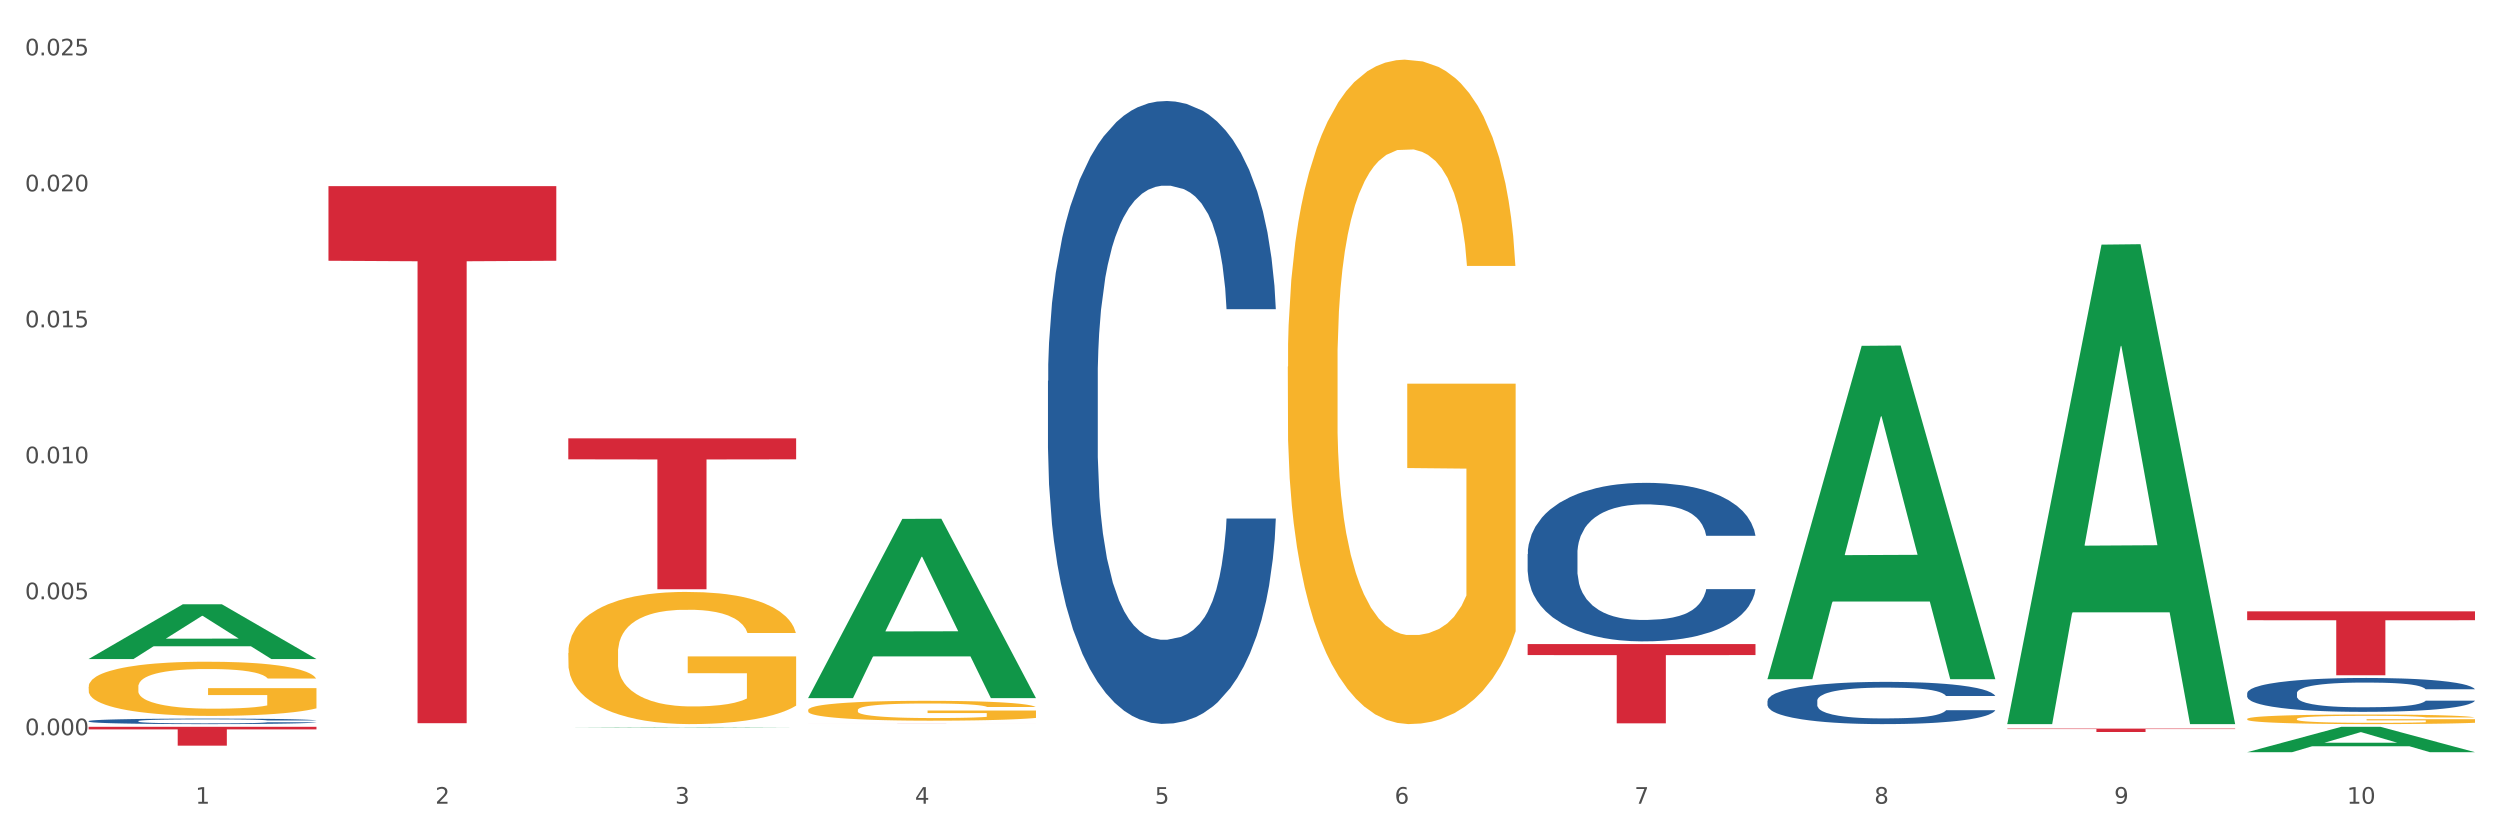 <?xml version="1.0" encoding="utf-8" standalone="no"?>
<!DOCTYPE svg PUBLIC "-//W3C//DTD SVG 1.1//EN"
  "http://www.w3.org/Graphics/SVG/1.1/DTD/svg11.dtd">
<svg xmlns:xlink="http://www.w3.org/1999/xlink" width="1080pt" height="360pt" viewBox="0 0 1080 360" xmlns="http://www.w3.org/2000/svg" version="1.1">
 <rect x="0" y="0" width="1080" height="360" fill="#333333" stroke="none"/>
 <defs>
  <style type="text/css">*{stroke-linejoin: round; stroke-linecap: butt}</style>
 </defs>
 <g id="figure_1">
  <g id="patch_1">
   <path d="M 0 360 
L 1080 360 
L 1080 0 
L 0 0 
z
" style="fill: #ffffff; stroke: #ffffff; stroke-linejoin: miter"/>
  </g>
  <g id="axes_1">
   <g id="matplotlib.axis_1">
    <g id="xtick_1">
     <g id="text_1">
      <!-- 1 -->
      <g style="fill: #4d4d4d" transform="translate(84.444 347.204) scale(0.096 -0.096)">
       <defs>
        <path id="DejaVuSans-31" d="M 794 531 
L 1825 531 
L 1825 4091 
L 703 3866 
L 703 4441 
L 1819 4666 
L 2450 4666 
L 2450 531 
L 3481 531 
L 3481 0 
L 794 0 
L 794 531 
z
" transform="scale(0.016)"/>
       </defs>
       <use xlink:href="#DejaVuSans-31"/>
      </g>
     </g>
    </g>
    <g id="xtick_2">
     <g id="text_2">
      <!-- 2 -->
      <g style="fill: #4d4d4d" transform="translate(188.053 347.204) scale(0.096 -0.096)">
       <defs>
        <path id="DejaVuSans-32" d="M 1228 531 
L 3431 531 
L 3431 0 
L 469 0 
L 469 531 
Q 828 903 1448 1529 
Q 2069 2156 2228 2338 
Q 2531 2678 2651 2914 
Q 2772 3150 2772 3378 
Q 2772 3750 2511 3984 
Q 2250 4219 1831 4219 
Q 1534 4219 1204 4116 
Q 875 4013 500 3803 
L 500 4441 
Q 881 4594 1212 4672 
Q 1544 4750 1819 4750 
Q 2544 4750 2975 4387 
Q 3406 4025 3406 3419 
Q 3406 3131 3298 2873 
Q 3191 2616 2906 2266 
Q 2828 2175 2409 1742 
Q 1991 1309 1228 531 
z
" transform="scale(0.016)"/>
       </defs>
       <use xlink:href="#DejaVuSans-32"/>
      </g>
     </g>
    </g>
    <g id="xtick_3">
     <g id="text_3">
      <!-- 3 -->
      <g style="fill: #4d4d4d" transform="translate(291.663 347.204) scale(0.096 -0.096)">
       <defs>
        <path id="DejaVuSans-33" d="M 2597 2516 
Q 3050 2419 3304 2112 
Q 3559 1806 3559 1356 
Q 3559 666 3084 287 
Q 2609 -91 1734 -91 
Q 1441 -91 1130 -33 
Q 819 25 488 141 
L 488 750 
Q 750 597 1062 519 
Q 1375 441 1716 441 
Q 2309 441 2620 675 
Q 2931 909 2931 1356 
Q 2931 1769 2642 2001 
Q 2353 2234 1838 2234 
L 1294 2234 
L 1294 2753 
L 1863 2753 
Q 2328 2753 2575 2939 
Q 2822 3125 2822 3475 
Q 2822 3834 2567 4026 
Q 2313 4219 1838 4219 
Q 1578 4219 1281 4162 
Q 984 4106 628 3988 
L 628 4550 
Q 988 4650 1302 4700 
Q 1616 4750 1894 4750 
Q 2613 4750 3031 4423 
Q 3450 4097 3450 3541 
Q 3450 3153 3228 2886 
Q 3006 2619 2597 2516 
z
" transform="scale(0.016)"/>
       </defs>
       <use xlink:href="#DejaVuSans-33"/>
      </g>
     </g>
    </g>
    <g id="xtick_4">
     <g id="text_4">
      <!-- 4 -->
      <g style="fill: #4d4d4d" transform="translate(395.273 347.204) scale(0.096 -0.096)">
       <defs>
        <path id="DejaVuSans-34" d="M 2419 4116 
L 825 1625 
L 2419 1625 
L 2419 4116 
z
M 2253 4666 
L 3047 4666 
L 3047 1625 
L 3713 1625 
L 3713 1100 
L 3047 1100 
L 3047 0 
L 2419 0 
L 2419 1100 
L 313 1100 
L 313 1709 
L 2253 4666 
z
" transform="scale(0.016)"/>
       </defs>
       <use xlink:href="#DejaVuSans-34"/>
      </g>
     </g>
    </g>
    <g id="xtick_5">
     <g id="text_5">
      <!-- 5 -->
      <g style="fill: #4d4d4d" transform="translate(498.883 347.204) scale(0.096 -0.096)">
       <defs>
        <path id="DejaVuSans-35" d="M 691 4666 
L 3169 4666 
L 3169 4134 
L 1269 4134 
L 1269 2991 
Q 1406 3038 1543 3061 
Q 1681 3084 1819 3084 
Q 2600 3084 3056 2656 
Q 3513 2228 3513 1497 
Q 3513 744 3044 326 
Q 2575 -91 1722 -91 
Q 1428 -91 1123 -41 
Q 819 9 494 109 
L 494 744 
Q 775 591 1075 516 
Q 1375 441 1709 441 
Q 2250 441 2565 725 
Q 2881 1009 2881 1497 
Q 2881 1984 2565 2268 
Q 2250 2553 1709 2553 
Q 1456 2553 1204 2497 
Q 953 2441 691 2322 
L 691 4666 
z
" transform="scale(0.016)"/>
       </defs>
       <use xlink:href="#DejaVuSans-35"/>
      </g>
     </g>
    </g>
    <g id="xtick_6">
     <g id="text_6">
      <!-- 6 -->
      <g style="fill: #4d4d4d" transform="translate(602.492 347.204) scale(0.096 -0.096)">
       <defs>
        <path id="DejaVuSans-36" d="M 2113 2584 
Q 1688 2584 1439 2293 
Q 1191 2003 1191 1497 
Q 1191 994 1439 701 
Q 1688 409 2113 409 
Q 2538 409 2786 701 
Q 3034 994 3034 1497 
Q 3034 2003 2786 2293 
Q 2538 2584 2113 2584 
z
M 3366 4563 
L 3366 3988 
Q 3128 4100 2886 4159 
Q 2644 4219 2406 4219 
Q 1781 4219 1451 3797 
Q 1122 3375 1075 2522 
Q 1259 2794 1537 2939 
Q 1816 3084 2150 3084 
Q 2853 3084 3261 2657 
Q 3669 2231 3669 1497 
Q 3669 778 3244 343 
Q 2819 -91 2113 -91 
Q 1303 -91 875 529 
Q 447 1150 447 2328 
Q 447 3434 972 4092 
Q 1497 4750 2381 4750 
Q 2619 4750 2861 4703 
Q 3103 4656 3366 4563 
z
" transform="scale(0.016)"/>
       </defs>
       <use xlink:href="#DejaVuSans-36"/>
      </g>
     </g>
    </g>
    <g id="xtick_7">
     <g id="text_7">
      <!-- 7 -->
      <g style="fill: #4d4d4d" transform="translate(706.102 347.204) scale(0.096 -0.096)">
       <defs>
        <path id="DejaVuSans-37" d="M 525 4666 
L 3525 4666 
L 3525 4397 
L 1831 0 
L 1172 0 
L 2766 4134 
L 525 4134 
L 525 4666 
z
" transform="scale(0.016)"/>
       </defs>
       <use xlink:href="#DejaVuSans-37"/>
      </g>
     </g>
    </g>
    <g id="xtick_8">
     <g id="text_8">
      <!-- 8 -->
      <g style="fill: #4d4d4d" transform="translate(809.712 347.204) scale(0.096 -0.096)">
       <defs>
        <path id="DejaVuSans-38" d="M 2034 2216 
Q 1584 2216 1326 1975 
Q 1069 1734 1069 1313 
Q 1069 891 1326 650 
Q 1584 409 2034 409 
Q 2484 409 2743 651 
Q 3003 894 3003 1313 
Q 3003 1734 2745 1975 
Q 2488 2216 2034 2216 
z
M 1403 2484 
Q 997 2584 770 2862 
Q 544 3141 544 3541 
Q 544 4100 942 4425 
Q 1341 4750 2034 4750 
Q 2731 4750 3128 4425 
Q 3525 4100 3525 3541 
Q 3525 3141 3298 2862 
Q 3072 2584 2669 2484 
Q 3125 2378 3379 2068 
Q 3634 1759 3634 1313 
Q 3634 634 3220 271 
Q 2806 -91 2034 -91 
Q 1263 -91 848 271 
Q 434 634 434 1313 
Q 434 1759 690 2068 
Q 947 2378 1403 2484 
z
M 1172 3481 
Q 1172 3119 1398 2916 
Q 1625 2713 2034 2713 
Q 2441 2713 2670 2916 
Q 2900 3119 2900 3481 
Q 2900 3844 2670 4047 
Q 2441 4250 2034 4250 
Q 1625 4250 1398 4047 
Q 1172 3844 1172 3481 
z
" transform="scale(0.016)"/>
       </defs>
       <use xlink:href="#DejaVuSans-38"/>
      </g>
     </g>
    </g>
    <g id="xtick_9">
     <g id="text_9">
      <!-- 9 -->
      <g style="fill: #4d4d4d" transform="translate(913.322 347.204) scale(0.096 -0.096)">
       <defs>
        <path id="DejaVuSans-39" d="M 703 97 
L 703 672 
Q 941 559 1184 500 
Q 1428 441 1663 441 
Q 2288 441 2617 861 
Q 2947 1281 2994 2138 
Q 2813 1869 2534 1725 
Q 2256 1581 1919 1581 
Q 1219 1581 811 2004 
Q 403 2428 403 3163 
Q 403 3881 828 4315 
Q 1253 4750 1959 4750 
Q 2769 4750 3195 4129 
Q 3622 3509 3622 2328 
Q 3622 1225 3098 567 
Q 2575 -91 1691 -91 
Q 1453 -91 1209 -44 
Q 966 3 703 97 
z
M 1959 2075 
Q 2384 2075 2632 2365 
Q 2881 2656 2881 3163 
Q 2881 3666 2632 3958 
Q 2384 4250 1959 4250 
Q 1534 4250 1286 3958 
Q 1038 3666 1038 3163 
Q 1038 2656 1286 2365 
Q 1534 2075 1959 2075 
z
" transform="scale(0.016)"/>
       </defs>
       <use xlink:href="#DejaVuSans-39"/>
      </g>
     </g>
    </g>
    <g id="xtick_10">
     <g id="text_10">
      <!-- 10 -->
      <g style="fill: #4d4d4d" transform="translate(1013.877 347.204) scale(0.096 -0.096)">
       <defs>
        <path id="DejaVuSans-30" d="M 2034 4250 
Q 1547 4250 1301 3770 
Q 1056 3291 1056 2328 
Q 1056 1369 1301 889 
Q 1547 409 2034 409 
Q 2525 409 2770 889 
Q 3016 1369 3016 2328 
Q 3016 3291 2770 3770 
Q 2525 4250 2034 4250 
z
M 2034 4750 
Q 2819 4750 3233 4129 
Q 3647 3509 3647 2328 
Q 3647 1150 3233 529 
Q 2819 -91 2034 -91 
Q 1250 -91 836 529 
Q 422 1150 422 2328 
Q 422 3509 836 4129 
Q 1250 4750 2034 4750 
z
" transform="scale(0.016)"/>
       </defs>
       <use xlink:href="#DejaVuSans-31"/>
       <use xlink:href="#DejaVuSans-30" transform="translate(63.623 0)"/>
      </g>
     </g>
    </g>
    <g id="xtick_11"/>
    <g id="xtick_12"/>
    <g id="xtick_13"/>
    <g id="xtick_14"/>
    <g id="xtick_15"/>
    <g id="xtick_16"/>
    <g id="xtick_17"/>
    <g id="xtick_18"/>
    <g id="xtick_19"/>
   </g>
   <g id="matplotlib.axis_2">
    <g id="ytick_1">
     <g id="text_11">
      <!-- 0.000 -->
      <g style="fill: #4d4d4d" transform="translate(10.8 317.617) scale(0.096 -0.096)">
       <defs>
        <path id="DejaVuSans-2e" d="M 684 794 
L 1344 794 
L 1344 0 
L 684 0 
L 684 794 
z
" transform="scale(0.016)"/>
       </defs>
       <use xlink:href="#DejaVuSans-30"/>
       <use xlink:href="#DejaVuSans-2e" transform="translate(63.623 0)"/>
       <use xlink:href="#DejaVuSans-30" transform="translate(95.41 0)"/>
       <use xlink:href="#DejaVuSans-30" transform="translate(159.033 0)"/>
       <use xlink:href="#DejaVuSans-30" transform="translate(222.656 0)"/>
      </g>
     </g>
    </g>
    <g id="ytick_2">
     <g id="text_12">
      <!-- 0.005 -->
      <g style="fill: #4d4d4d" transform="translate(10.8 258.879) scale(0.096 -0.096)">
       <use xlink:href="#DejaVuSans-30"/>
       <use xlink:href="#DejaVuSans-2e" transform="translate(63.623 0)"/>
       <use xlink:href="#DejaVuSans-30" transform="translate(95.41 0)"/>
       <use xlink:href="#DejaVuSans-30" transform="translate(159.033 0)"/>
       <use xlink:href="#DejaVuSans-35" transform="translate(222.656 0)"/>
      </g>
     </g>
    </g>
    <g id="ytick_3">
     <g id="text_13">
      <!-- 0.010 -->
      <g style="fill: #4d4d4d" transform="translate(10.8 200.142) scale(0.096 -0.096)">
       <use xlink:href="#DejaVuSans-30"/>
       <use xlink:href="#DejaVuSans-2e" transform="translate(63.623 0)"/>
       <use xlink:href="#DejaVuSans-30" transform="translate(95.41 0)"/>
       <use xlink:href="#DejaVuSans-31" transform="translate(159.033 0)"/>
       <use xlink:href="#DejaVuSans-30" transform="translate(222.656 0)"/>
      </g>
     </g>
    </g>
    <g id="ytick_4">
     <g id="text_14">
      <!-- 0.015 -->
      <g style="fill: #4d4d4d" transform="translate(10.8 141.404) scale(0.096 -0.096)">
       <use xlink:href="#DejaVuSans-30"/>
       <use xlink:href="#DejaVuSans-2e" transform="translate(63.623 0)"/>
       <use xlink:href="#DejaVuSans-30" transform="translate(95.41 0)"/>
       <use xlink:href="#DejaVuSans-31" transform="translate(159.033 0)"/>
       <use xlink:href="#DejaVuSans-35" transform="translate(222.656 0)"/>
      </g>
     </g>
    </g>
    <g id="ytick_5">
     <g id="text_15">
      <!-- 0.020 -->
      <g style="fill: #4d4d4d" transform="translate(10.8 82.667) scale(0.096 -0.096)">
       <use xlink:href="#DejaVuSans-30"/>
       <use xlink:href="#DejaVuSans-2e" transform="translate(63.623 0)"/>
       <use xlink:href="#DejaVuSans-30" transform="translate(95.41 0)"/>
       <use xlink:href="#DejaVuSans-32" transform="translate(159.033 0)"/>
       <use xlink:href="#DejaVuSans-30" transform="translate(222.656 0)"/>
      </g>
     </g>
    </g>
    <g id="ytick_6">
     <g id="text_16">
      <!-- 0.025 -->
      <g style="fill: #4d4d4d" transform="translate(10.8 23.929) scale(0.096 -0.096)">
       <use xlink:href="#DejaVuSans-30"/>
       <use xlink:href="#DejaVuSans-2e" transform="translate(63.623 0)"/>
       <use xlink:href="#DejaVuSans-30" transform="translate(95.41 0)"/>
       <use xlink:href="#DejaVuSans-32" transform="translate(159.033 0)"/>
       <use xlink:href="#DejaVuSans-35" transform="translate(222.656 0)"/>
      </g>
     </g>
    </g>
    <g id="ytick_7"/>
    <g id="ytick_8"/>
    <g id="ytick_9"/>
    <g id="ytick_10"/>
    <g id="ytick_11"/>
   </g>
   <g id="PolyCollection_1">
    <path d="M 38.283 284.663 
L 38.384 284.641 
L 78.974 261.052 
L 95.818 261.03 
L 136.712 284.708 
L 117.229 284.708 
L 108.401 279.194 
L 66.493 279.194 
L 66.188 279.283 
L 57.664 284.708 
L 38.283 284.708 
L 38.283 284.663 
L 71.769 275.904 
L 103.125 275.881 
L 87.599 266.077 
L 87.396 266.032 
L 87.193 266.099 
L 71.668 275.881 
L 71.769 275.904 
L 38.283 284.663 
z
" clip-path="url(#p19bc506e45)" style="fill: #109648"/>
    <path d="M 970.771 264.096 
L 1069.2 264.096 
L 1069.2 267.936 
L 1030.481 267.962 
L 1030.481 291.728 
L 1009.256 291.728 
L 1009.256 267.962 
L 970.771 267.936 
L 970.771 264.122 
L 970.771 264.096 
z
" clip-path="url(#p19bc506e45)" style="fill: #d62839"/>
    <path d="M 867.161 314.754 
L 965.59 314.754 
L 965.59 314.959 
L 926.872 314.96 
L 926.872 316.228 
L 905.646 316.228 
L 905.646 314.96 
L 867.161 314.959 
L 867.161 314.755 
L 867.161 314.754 
z
" clip-path="url(#p19bc506e45)" style="fill: #d62839"/>
    <path d="M 659.941 278.233 
L 758.371 278.233 
L 758.371 282.993 
L 719.652 283.025 
L 719.652 312.486 
L 698.427 312.486 
L 698.427 283.025 
L 659.941 282.993 
L 659.941 278.265 
L 659.941 278.233 
z
" clip-path="url(#p19bc506e45)" style="fill: #d62839"/>
    <path d="M 349.112 312.498 
L 447.542 312.498 
L 447.542 312.503 
L 408.823 312.503 
L 408.823 312.537 
L 387.598 312.537 
L 387.598 312.503 
L 349.112 312.503 
L 349.112 312.498 
L 349.112 312.498 
z
" clip-path="url(#p19bc506e45)" style="fill: #d62839"/>
    <path d="M 245.502 189.369 
L 343.932 189.369 
L 343.932 198.428 
L 305.213 198.489 
L 305.213 254.558 
L 283.988 254.558 
L 283.988 198.489 
L 245.502 198.428 
L 245.502 189.43 
L 245.502 189.369 
z
" clip-path="url(#p19bc506e45)" style="fill: #d62839"/>
    <path d="M 38.283 311.505 
L 38.399 311.503 
L 38.399 311.442 
L 38.748 311.359 
L 40.028 311.207 
L 41.657 311.092 
L 44.449 310.957 
L 45.962 310.901 
L 47.94 310.838 
L 52.012 310.735 
L 56.666 310.648 
L 59.923 310.601 
L 62.367 310.57 
L 67.835 310.516 
L 70.976 310.492 
L 74.234 310.472 
L 77.026 310.459 
L 81.68 310.444 
L 85.403 310.437 
L 89.708 310.435 
L 93.315 310.437 
L 98.085 310.446 
L 105.066 310.472 
L 107.742 310.487 
L 111.349 310.514 
L 115.072 310.548 
L 118.097 310.583 
L 121.587 310.633 
L 125.194 310.698 
L 128.684 310.781 
L 131.128 310.857 
L 133.106 310.938 
L 134.851 311.035 
L 136.131 311.142 
L 136.712 311.231 
L 115.421 311.231 
L 114.839 311.151 
L 113.676 311.064 
L 112.512 311.005 
L 111.232 310.957 
L 109.254 310.903 
L 107.509 310.868 
L 104.601 310.827 
L 101.925 310.801 
L 99.714 310.785 
L 97.038 310.772 
L 91.337 310.759 
L 87.265 310.759 
L 84.705 310.764 
L 81.564 310.774 
L 78.888 310.79 
L 75.747 310.816 
L 73.303 310.844 
L 70.86 310.881 
L 69.464 310.907 
L 67.37 310.955 
L 65.974 310.994 
L 64.112 311.062 
L 63.065 311.109 
L 61.203 311.233 
L 60.389 311.325 
L 60.04 311.388 
L 59.807 311.457 
L 59.807 311.797 
L 60.505 311.949 
L 61.087 312.014 
L 62.018 312.088 
L 63.763 312.184 
L 66.323 312.277 
L 68.999 312.345 
L 71.209 312.386 
L 73.303 312.416 
L 75.398 312.44 
L 77.957 312.462 
L 80.051 312.475 
L 83.193 312.488 
L 86.916 312.495 
L 89.825 312.495 
L 95.758 312.484 
L 98.434 312.473 
L 100.994 312.458 
L 103.786 312.434 
L 105.997 312.408 
L 107.277 312.388 
L 109.371 312.347 
L 111 312.303 
L 112.396 312.253 
L 113.327 312.21 
L 114.374 312.144 
L 115.188 312.071 
L 115.421 312.031 
L 136.712 312.031 
L 136.247 312.11 
L 135.432 312.186 
L 133.804 312.288 
L 132.524 312.347 
L 130.546 312.418 
L 128.452 312.479 
L 125.543 312.547 
L 122.867 312.597 
L 120.075 312.64 
L 117.05 312.679 
L 111.581 312.734 
L 109.603 312.749 
L 105.415 312.775 
L 102.157 312.79 
L 97.387 312.806 
L 92.501 312.814 
L 87.381 312.816 
L 82.844 312.812 
L 77.841 312.799 
L 74.7 312.786 
L 71.209 312.766 
L 67.137 312.736 
L 63.298 312.699 
L 59.691 312.656 
L 56.317 312.606 
L 53.175 312.549 
L 49.103 312.455 
L 46.078 312.364 
L 43.868 312.279 
L 42.355 312.208 
L 40.843 312.116 
L 40.028 312.053 
L 38.748 311.901 
L 38.283 311.76 
L 38.283 311.505 
z
" clip-path="url(#p19bc506e45)" style="fill: #255c99"/>
    <path d="M 452.722 164.543 
L 452.838 164.297 
L 452.838 157.416 
L 453.187 148.078 
L 454.467 130.875 
L 456.096 117.85 
L 458.888 102.613 
L 460.401 96.223 
L 462.379 89.096 
L 466.451 77.546 
L 471.105 67.716 
L 474.362 62.309 
L 476.806 58.869 
L 482.274 52.725 
L 485.415 50.022 
L 488.673 47.81 
L 491.465 46.335 
L 496.119 44.615 
L 499.842 43.878 
L 504.147 43.632 
L 507.754 43.878 
L 512.524 44.861 
L 519.505 47.81 
L 522.181 49.53 
L 525.788 52.479 
L 529.511 56.411 
L 532.536 60.343 
L 536.026 65.996 
L 539.633 73.368 
L 543.123 82.707 
L 545.567 91.308 
L 547.545 100.401 
L 549.29 111.46 
L 550.57 123.502 
L 551.151 133.578 
L 529.86 133.578 
L 529.278 124.485 
L 528.115 114.655 
L 526.951 108.02 
L 525.671 102.613 
L 523.693 96.469 
L 521.948 92.537 
L 519.04 87.868 
L 516.364 84.919 
L 514.153 83.198 
L 511.477 81.724 
L 505.776 80.249 
L 501.704 80.249 
L 499.144 80.741 
L 496.003 81.97 
L 493.327 83.69 
L 490.186 86.639 
L 487.742 89.834 
L 485.299 94.012 
L 483.903 96.961 
L 481.809 102.367 
L 480.412 106.791 
L 478.551 114.409 
L 477.504 119.816 
L 475.642 133.824 
L 474.828 144.145 
L 474.479 151.272 
L 474.246 159.136 
L 474.246 197.474 
L 474.944 214.677 
L 475.526 222.05 
L 476.457 230.405 
L 478.202 241.218 
L 480.762 251.786 
L 483.438 259.404 
L 485.648 264.074 
L 487.742 267.514 
L 489.837 270.217 
L 492.396 272.675 
L 494.49 274.15 
L 497.632 275.624 
L 501.355 276.361 
L 504.264 276.361 
L 510.197 275.133 
L 512.873 273.904 
L 515.433 272.184 
L 518.225 269.48 
L 520.436 266.531 
L 521.716 264.319 
L 523.81 259.65 
L 525.439 254.735 
L 526.835 249.083 
L 527.766 244.168 
L 528.813 236.795 
L 529.627 228.439 
L 529.86 224.016 
L 551.151 224.016 
L 550.686 232.863 
L 549.871 241.464 
L 548.243 253.015 
L 546.963 259.65 
L 544.985 267.76 
L 542.891 274.641 
L 539.982 282.259 
L 537.306 287.912 
L 534.514 292.827 
L 531.489 297.25 
L 526.02 303.394 
L 524.042 305.115 
L 519.854 308.064 
L 516.596 309.784 
L 511.826 311.504 
L 506.94 312.487 
L 501.82 312.733 
L 497.283 312.241 
L 492.28 310.767 
L 489.138 309.292 
L 485.648 307.081 
L 481.576 303.64 
L 477.737 299.462 
L 474.13 294.547 
L 470.756 288.895 
L 467.614 282.505 
L 463.542 271.938 
L 460.517 261.616 
L 458.307 252.032 
L 456.794 243.922 
L 455.282 233.6 
L 454.467 226.473 
L 453.187 209.27 
L 452.722 193.296 
L 452.722 164.543 
z
" clip-path="url(#p19bc506e45)" style="fill: #255c99"/>
    <path d="M 659.941 239.36 
L 660.058 239.297 
L 660.058 237.546 
L 660.407 235.169 
L 661.687 230.79 
L 663.316 227.475 
L 666.108 223.596 
L 667.62 221.97 
L 669.598 220.156 
L 673.67 217.216 
L 678.324 214.714 
L 681.582 213.337 
L 684.025 212.462 
L 689.494 210.898 
L 692.635 210.21 
L 695.893 209.647 
L 698.685 209.271 
L 703.339 208.833 
L 707.062 208.646 
L 711.367 208.583 
L 714.973 208.646 
L 719.744 208.896 
L 726.724 209.647 
L 729.4 210.085 
L 733.007 210.835 
L 736.73 211.836 
L 739.755 212.837 
L 743.246 214.276 
L 746.852 216.152 
L 750.343 218.529 
L 752.786 220.719 
L 754.764 223.033 
L 756.509 225.848 
L 757.789 228.913 
L 758.371 231.478 
L 737.079 231.478 
L 736.498 229.164 
L 735.334 226.661 
L 734.171 224.972 
L 732.891 223.596 
L 730.913 222.032 
L 729.168 221.032 
L 726.259 219.843 
L 723.583 219.092 
L 721.373 218.654 
L 718.697 218.279 
L 712.996 217.904 
L 708.923 217.904 
L 706.364 218.029 
L 703.222 218.342 
L 700.546 218.78 
L 697.405 219.53 
L 694.962 220.343 
L 692.519 221.407 
L 691.122 222.157 
L 689.028 223.534 
L 687.632 224.66 
L 685.77 226.599 
L 684.723 227.975 
L 682.862 231.541 
L 682.047 234.168 
L 681.698 235.982 
L 681.466 237.984 
L 681.466 247.742 
L 682.164 252.121 
L 682.745 253.997 
L 683.676 256.124 
L 685.421 258.877 
L 687.981 261.566 
L 690.657 263.506 
L 692.868 264.694 
L 694.962 265.57 
L 697.056 266.258 
L 699.616 266.884 
L 701.71 267.259 
L 704.851 267.634 
L 708.574 267.822 
L 711.483 267.822 
L 717.417 267.509 
L 720.093 267.196 
L 722.652 266.758 
L 725.445 266.07 
L 727.655 265.32 
L 728.935 264.757 
L 731.029 263.568 
L 732.658 262.317 
L 734.054 260.878 
L 734.985 259.627 
L 736.032 257.751 
L 736.847 255.624 
L 737.079 254.498 
L 758.371 254.498 
L 757.905 256.75 
L 757.091 258.939 
L 755.462 261.879 
L 754.182 263.568 
L 752.204 265.632 
L 750.11 267.384 
L 747.201 269.323 
L 744.526 270.762 
L 741.733 272.013 
L 738.708 273.139 
L 733.24 274.703 
L 731.262 275.141 
L 727.074 275.891 
L 723.816 276.329 
L 719.046 276.767 
L 714.159 277.017 
L 709.04 277.08 
L 704.502 276.955 
L 699.499 276.579 
L 696.358 276.204 
L 692.868 275.641 
L 688.795 274.765 
L 684.956 273.702 
L 681.349 272.451 
L 677.975 271.012 
L 674.834 269.386 
L 670.762 266.696 
L 667.737 264.069 
L 665.526 261.629 
L 664.014 259.565 
L 662.501 256.937 
L 661.687 255.123 
L 660.407 250.745 
L 659.941 246.679 
L 659.941 239.36 
z
" clip-path="url(#p19bc506e45)" style="fill: #255c99"/>
    <path d="M 763.551 302.768 
L 763.668 302.752 
L 763.668 302.285 
L 764.017 301.652 
L 765.296 300.485 
L 766.925 299.602 
L 769.718 298.569 
L 771.23 298.136 
L 773.208 297.652 
L 777.28 296.869 
L 781.934 296.203 
L 785.192 295.836 
L 787.635 295.603 
L 793.103 295.186 
L 796.245 295.003 
L 799.502 294.853 
L 802.295 294.753 
L 806.949 294.636 
L 810.672 294.586 
L 814.976 294.57 
L 818.583 294.586 
L 823.353 294.653 
L 830.334 294.853 
L 833.01 294.97 
L 836.617 295.17 
L 840.34 295.436 
L 843.365 295.703 
L 846.855 296.086 
L 850.462 296.586 
L 853.953 297.219 
L 856.396 297.802 
L 858.374 298.419 
L 860.119 299.169 
L 861.399 299.985 
L 861.981 300.669 
L 840.689 300.669 
L 840.107 300.052 
L 838.944 299.385 
L 837.78 298.936 
L 836.501 298.569 
L 834.523 298.152 
L 832.777 297.886 
L 829.869 297.569 
L 827.193 297.369 
L 824.982 297.253 
L 822.306 297.153 
L 816.605 297.053 
L 812.533 297.053 
L 809.974 297.086 
L 806.832 297.169 
L 804.156 297.286 
L 801.015 297.486 
L 798.572 297.702 
L 796.128 297.986 
L 794.732 298.186 
L 792.638 298.552 
L 791.242 298.852 
L 789.38 299.369 
L 788.333 299.735 
L 786.472 300.685 
L 785.657 301.385 
L 785.308 301.868 
L 785.075 302.402 
L 785.075 305.001 
L 785.773 306.168 
L 786.355 306.668 
L 787.286 307.234 
L 789.031 307.967 
L 791.591 308.684 
L 794.267 309.2 
L 796.477 309.517 
L 798.572 309.75 
L 800.666 309.934 
L 803.225 310.1 
L 805.32 310.2 
L 808.461 310.3 
L 812.184 310.35 
L 815.093 310.35 
L 821.026 310.267 
L 823.702 310.184 
L 826.262 310.067 
L 829.054 309.884 
L 831.265 309.684 
L 832.545 309.534 
L 834.639 309.217 
L 836.268 308.884 
L 837.664 308.501 
L 838.595 308.167 
L 839.642 307.667 
L 840.456 307.101 
L 840.689 306.801 
L 861.981 306.801 
L 861.515 307.401 
L 860.701 307.984 
L 859.072 308.767 
L 857.792 309.217 
L 855.814 309.767 
L 853.72 310.234 
L 850.811 310.75 
L 848.135 311.133 
L 845.343 311.467 
L 842.318 311.767 
L 836.85 312.183 
L 834.872 312.3 
L 830.683 312.5 
L 827.426 312.616 
L 822.655 312.733 
L 817.769 312.8 
L 812.65 312.816 
L 808.112 312.783 
L 803.109 312.683 
L 799.968 312.583 
L 796.477 312.433 
L 792.405 312.2 
L 788.566 311.917 
L 784.959 311.583 
L 781.585 311.2 
L 778.444 310.767 
L 774.371 310.05 
L 771.346 309.35 
L 769.136 308.701 
L 767.623 308.151 
L 766.111 307.451 
L 765.296 306.967 
L 764.017 305.801 
L 763.551 304.718 
L 763.551 302.768 
z
" clip-path="url(#p19bc506e45)" style="fill: #255c99"/>
    <path d="M 970.771 299.458 
L 970.887 299.445 
L 970.887 299.071 
L 971.236 298.563 
L 972.516 297.627 
L 974.145 296.918 
L 976.937 296.089 
L 978.45 295.742 
L 980.428 295.354 
L 984.5 294.726 
L 989.154 294.191 
L 992.411 293.897 
L 994.854 293.71 
L 1000.323 293.376 
L 1003.464 293.229 
L 1006.722 293.108 
L 1009.514 293.028 
L 1014.168 292.934 
L 1017.891 292.894 
L 1022.196 292.881 
L 1025.803 292.894 
L 1030.573 292.948 
L 1037.554 293.108 
L 1040.23 293.202 
L 1043.836 293.362 
L 1047.56 293.576 
L 1050.585 293.79 
L 1054.075 294.097 
L 1057.682 294.499 
L 1061.172 295.007 
L 1063.615 295.474 
L 1065.593 295.969 
L 1067.338 296.571 
L 1068.618 297.226 
L 1069.2 297.774 
L 1047.909 297.774 
L 1047.327 297.279 
L 1046.163 296.744 
L 1045 296.383 
L 1043.72 296.089 
L 1041.742 295.755 
L 1039.997 295.541 
L 1037.088 295.287 
L 1034.412 295.127 
L 1032.202 295.033 
L 1029.526 294.953 
L 1023.825 294.873 
L 1019.753 294.873 
L 1017.193 294.9 
L 1014.052 294.966 
L 1011.376 295.06 
L 1008.234 295.22 
L 1005.791 295.394 
L 1003.348 295.621 
L 1001.952 295.782 
L 999.857 296.076 
L 998.461 296.317 
L 996.6 296.731 
L 995.553 297.025 
L 993.691 297.787 
L 992.877 298.349 
L 992.528 298.736 
L 992.295 299.164 
L 992.295 301.25 
L 992.993 302.185 
L 993.575 302.586 
L 994.505 303.041 
L 996.251 303.629 
L 998.81 304.204 
L 1001.486 304.618 
L 1003.697 304.872 
L 1005.791 305.06 
L 1007.885 305.207 
L 1010.445 305.34 
L 1012.539 305.421 
L 1015.681 305.501 
L 1019.404 305.541 
L 1022.312 305.541 
L 1028.246 305.474 
L 1030.922 305.407 
L 1033.482 305.314 
L 1036.274 305.167 
L 1038.484 305.006 
L 1039.764 304.886 
L 1041.859 304.632 
L 1043.487 304.364 
L 1044.884 304.057 
L 1045.814 303.79 
L 1046.861 303.389 
L 1047.676 302.934 
L 1047.909 302.693 
L 1069.2 302.693 
L 1068.735 303.175 
L 1067.92 303.643 
L 1066.291 304.271 
L 1065.012 304.632 
L 1063.034 305.073 
L 1060.939 305.447 
L 1058.031 305.862 
L 1055.355 306.169 
L 1052.562 306.437 
L 1049.537 306.677 
L 1044.069 307.011 
L 1042.091 307.105 
L 1037.903 307.265 
L 1034.645 307.359 
L 1029.875 307.453 
L 1024.988 307.506 
L 1019.869 307.519 
L 1015.332 307.493 
L 1010.329 307.412 
L 1007.187 307.332 
L 1003.697 307.212 
L 999.625 307.025 
L 995.785 306.798 
L 992.179 306.53 
L 988.804 306.223 
L 985.663 305.875 
L 981.591 305.3 
L 978.566 304.739 
L 976.355 304.217 
L 974.843 303.776 
L 973.33 303.215 
L 972.516 302.827 
L 971.236 301.891 
L 970.771 301.022 
L 970.771 299.458 
z
" clip-path="url(#p19bc506e45)" style="fill: #255c99"/>
    <path d="M 141.893 80.405 
L 240.322 80.405 
L 240.322 112.649 
L 201.603 112.867 
L 201.603 312.433 
L 180.378 312.433 
L 180.378 112.867 
L 141.893 112.649 
L 141.893 80.623 
L 141.893 80.405 
z
" clip-path="url(#p19bc506e45)" style="fill: #d62839"/>
    <path d="M 38.283 313.969 
L 136.712 313.969 
L 136.712 315.103 
L 97.994 315.11 
L 97.994 322.126 
L 76.768 322.126 
L 76.768 315.11 
L 38.283 315.103 
L 38.283 313.977 
L 38.283 313.969 
z
" clip-path="url(#p19bc506e45)" style="fill: #d62839"/>
    <path d="M 38.283 296.684 
L 38.399 296.662 
L 38.399 295.892 
L 38.632 295.229 
L 39.794 293.625 
L 41.537 292.299 
L 42.815 291.593 
L 44.093 291.015 
L 45.604 290.438 
L 47.464 289.839 
L 50.834 288.962 
L 52.925 288.513 
L 55.482 288.042 
L 60.13 287.358 
L 63.5 286.973 
L 66.987 286.652 
L 72.681 286.267 
L 76.4 286.096 
L 80.351 285.967 
L 85.115 285.882 
L 88.718 285.86 
L 96.62 285.925 
L 103.36 286.117 
L 106.614 286.267 
L 110.798 286.524 
L 113.006 286.695 
L 116.608 287.037 
L 120.327 287.486 
L 122.883 287.871 
L 126.718 288.598 
L 129.623 289.326 
L 132.296 290.224 
L 133.691 290.844 
L 134.737 291.422 
L 135.666 292.085 
L 136.596 293.133 
L 115.678 293.133 
L 114.865 292.384 
L 113.587 291.679 
L 111.727 290.994 
L 110.1 290.566 
L 107.311 290.032 
L 104.755 289.689 
L 102.082 289.433 
L 98.828 289.219 
L 96.271 289.112 
L 92.669 289.026 
L 85.58 289.048 
L 80.816 289.219 
L 77.562 289.433 
L 75.47 289.625 
L 73.611 289.839 
L 71.519 290.138 
L 69.078 290.588 
L 67.335 290.994 
L 65.592 291.507 
L 64.198 292.021 
L 62.919 292.62 
L 61.873 293.261 
L 61.06 293.924 
L 60.363 294.737 
L 59.782 296.085 
L 59.782 299.015 
L 60.014 299.678 
L 60.595 300.555 
L 61.292 301.218 
L 62.455 302.01 
L 63.5 302.545 
L 65.476 303.315 
L 67.684 303.956 
L 69.427 304.363 
L 71.17 304.705 
L 74.192 305.176 
L 77.562 305.561 
L 80.467 305.796 
L 84.418 306.01 
L 87.091 306.095 
L 89.415 306.138 
L 95.109 306.138 
L 99.177 306.074 
L 103.709 305.924 
L 107.195 305.732 
L 110.1 305.496 
L 113.354 305.111 
L 115.446 304.748 
L 115.446 300.277 
L 89.88 300.256 
L 89.88 297.283 
L 136.712 297.283 
L 136.712 306.01 
L 134.737 306.459 
L 132.529 306.865 
L 130.205 307.229 
L 126.718 307.678 
L 122.535 308.106 
L 118.816 308.405 
L 114.865 308.662 
L 110.217 308.897 
L 104.174 309.111 
L 100.455 309.197 
L 95.807 309.261 
L 90.345 309.282 
L 85.58 309.24 
L 80.932 309.133 
L 76.051 308.94 
L 71.286 308.662 
L 67.684 308.384 
L 64.081 308.042 
L 60.247 307.593 
L 57.225 307.165 
L 54.901 306.78 
L 52.344 306.288 
L 49.555 305.646 
L 47.464 305.069 
L 45.604 304.47 
L 43.629 303.7 
L 42.234 303.037 
L 40.84 302.202 
L 40.026 301.582 
L 39.096 300.619 
L 38.399 299.272 
L 38.283 296.684 
z
" clip-path="url(#p19bc506e45)" style="fill: #f7b32b"/>
    <path d="M 245.502 282.099 
L 245.619 282.047 
L 245.619 280.17 
L 245.851 278.553 
L 247.013 274.641 
L 248.756 271.408 
L 250.035 269.687 
L 251.313 268.279 
L 252.824 266.871 
L 254.683 265.411 
L 258.053 263.272 
L 260.145 262.177 
L 262.701 261.03 
L 267.35 259.361 
L 270.72 258.422 
L 274.206 257.64 
L 279.9 256.701 
L 283.619 256.284 
L 287.57 255.971 
L 292.335 255.763 
L 295.937 255.71 
L 303.84 255.867 
L 310.58 256.336 
L 313.834 256.701 
L 318.017 257.327 
L 320.225 257.744 
L 323.828 258.579 
L 327.546 259.674 
L 330.103 260.613 
L 333.938 262.386 
L 336.843 264.159 
L 339.516 266.349 
L 340.91 267.862 
L 341.956 269.27 
L 342.886 270.887 
L 343.816 273.442 
L 322.898 273.442 
L 322.084 271.617 
L 320.806 269.896 
L 318.947 268.227 
L 317.32 267.184 
L 314.531 265.88 
L 311.974 265.046 
L 309.301 264.42 
L 306.048 263.898 
L 303.491 263.637 
L 299.888 263.429 
L 292.8 263.481 
L 288.035 263.898 
L 284.781 264.42 
L 282.689 264.889 
L 280.83 265.411 
L 278.738 266.141 
L 276.298 267.236 
L 274.555 268.227 
L 272.812 269.478 
L 271.417 270.73 
L 270.139 272.19 
L 269.093 273.755 
L 268.28 275.372 
L 267.582 277.353 
L 267.001 280.639 
L 267.001 287.784 
L 267.234 289.4 
L 267.815 291.539 
L 268.512 293.155 
L 269.674 295.085 
L 270.72 296.389 
L 272.695 298.266 
L 274.903 299.831 
L 276.647 300.822 
L 278.39 301.656 
L 281.411 302.803 
L 284.781 303.742 
L 287.686 304.316 
L 291.638 304.837 
L 294.31 305.046 
L 296.635 305.15 
L 302.329 305.15 
L 306.396 304.994 
L 310.928 304.629 
L 314.415 304.159 
L 317.32 303.586 
L 320.574 302.647 
L 322.665 301.76 
L 322.665 290.861 
L 297.099 290.808 
L 297.099 283.559 
L 343.932 283.559 
L 343.932 304.837 
L 341.956 305.932 
L 339.748 306.923 
L 337.424 307.81 
L 333.938 308.905 
L 329.754 309.948 
L 326.036 310.678 
L 322.084 311.304 
L 317.436 311.878 
L 311.393 312.399 
L 307.674 312.608 
L 303.026 312.764 
L 297.564 312.816 
L 292.8 312.712 
L 288.151 312.451 
L 283.271 311.982 
L 278.506 311.304 
L 274.903 310.626 
L 271.301 309.792 
L 267.466 308.696 
L 264.445 307.653 
L 262.12 306.715 
L 259.564 305.515 
L 256.775 303.951 
L 254.683 302.543 
L 252.824 301.082 
L 250.848 299.205 
L 249.454 297.588 
L 248.059 295.554 
L 247.246 294.042 
L 246.316 291.695 
L 245.619 288.409 
L 245.502 282.099 
z
" clip-path="url(#p19bc506e45)" style="fill: #f7b32b"/>
    <path d="M 245.502 314.352 
L 245.604 314.352 
L 286.193 314.145 
L 303.038 314.145 
L 343.932 314.353 
L 324.449 314.353 
L 315.621 314.304 
L 273.712 314.304 
L 273.408 314.305 
L 264.884 314.353 
L 245.502 314.353 
L 245.502 314.352 
L 278.989 314.276 
L 310.344 314.275 
L 294.819 314.189 
L 294.616 314.189 
L 294.413 314.189 
L 278.887 314.275 
L 278.989 314.276 
L 245.502 314.352 
z
" clip-path="url(#p19bc506e45)" style="fill: #109648"/>
    <path d="M 349.112 301.455 
L 349.214 301.382 
L 389.803 224.16 
L 406.648 224.087 
L 447.542 301.6 
L 428.059 301.6 
L 419.23 283.55 
L 377.322 283.55 
L 377.017 283.841 
L 368.494 301.6 
L 349.112 301.6 
L 349.112 301.455 
L 382.598 272.778 
L 413.954 272.706 
L 398.428 240.609 
L 398.225 240.463 
L 398.022 240.681 
L 382.497 272.706 
L 382.598 272.778 
L 349.112 301.455 
z
" clip-path="url(#p19bc506e45)" style="fill: #109648"/>
    <path d="M 763.551 293.146 
L 763.653 293.011 
L 804.242 149.4 
L 821.087 149.265 
L 861.981 293.417 
L 842.498 293.417 
L 833.669 259.849 
L 791.761 259.849 
L 791.456 260.39 
L 782.933 293.417 
L 763.551 293.417 
L 763.551 293.146 
L 797.037 239.817 
L 828.393 239.681 
L 812.867 179.99 
L 812.664 179.719 
L 812.461 180.125 
L 796.936 239.681 
L 797.037 239.817 
L 763.551 293.146 
z
" clip-path="url(#p19bc506e45)" style="fill: #109648"/>
    <path d="M 970.771 310.587 
L 970.887 310.584 
L 970.887 310.447 
L 971.119 310.33 
L 972.281 310.046 
L 974.025 309.811 
L 975.303 309.687 
L 976.581 309.584 
L 978.092 309.482 
L 979.951 309.376 
L 983.321 309.221 
L 985.413 309.142 
L 987.97 309.058 
L 992.618 308.937 
L 995.988 308.869 
L 999.474 308.812 
L 1005.169 308.744 
L 1008.887 308.714 
L 1012.838 308.691 
L 1017.603 308.676 
L 1021.206 308.672 
L 1029.108 308.684 
L 1035.848 308.718 
L 1039.102 308.744 
L 1043.285 308.79 
L 1045.493 308.82 
L 1049.096 308.88 
L 1052.814 308.96 
L 1055.371 309.028 
L 1059.206 309.157 
L 1062.111 309.285 
L 1064.784 309.444 
L 1066.179 309.554 
L 1067.224 309.656 
L 1068.154 309.774 
L 1069.084 309.959 
L 1048.166 309.959 
L 1047.353 309.827 
L 1046.074 309.702 
L 1044.215 309.581 
L 1042.588 309.505 
L 1039.799 309.41 
L 1037.242 309.35 
L 1034.57 309.304 
L 1031.316 309.266 
L 1028.759 309.248 
L 1025.157 309.232 
L 1018.068 309.236 
L 1013.303 309.266 
L 1010.049 309.304 
L 1007.958 309.338 
L 1006.098 309.376 
L 1004.007 309.429 
L 1001.566 309.509 
L 999.823 309.581 
L 998.08 309.671 
L 996.685 309.762 
L 995.407 309.868 
L 994.361 309.982 
L 993.548 310.099 
L 992.851 310.243 
L 992.269 310.481 
L 992.269 311 
L 992.502 311.117 
L 993.083 311.272 
L 993.78 311.39 
L 994.942 311.53 
L 995.988 311.624 
L 997.964 311.761 
L 1000.172 311.874 
L 1001.915 311.946 
L 1003.658 312.007 
L 1006.679 312.09 
L 1010.049 312.158 
L 1012.955 312.2 
L 1016.906 312.237 
L 1019.579 312.253 
L 1021.903 312.26 
L 1027.597 312.26 
L 1031.664 312.249 
L 1036.197 312.222 
L 1039.683 312.188 
L 1042.588 312.147 
L 1045.842 312.078 
L 1047.934 312.014 
L 1047.934 311.223 
L 1022.368 311.219 
L 1022.368 310.693 
L 1069.2 310.693 
L 1069.2 312.237 
L 1067.224 312.317 
L 1065.016 312.389 
L 1062.692 312.453 
L 1059.206 312.533 
L 1055.022 312.608 
L 1051.304 312.661 
L 1047.353 312.707 
L 1042.704 312.748 
L 1036.661 312.786 
L 1032.943 312.801 
L 1028.294 312.813 
L 1022.832 312.816 
L 1018.068 312.809 
L 1013.42 312.79 
L 1008.539 312.756 
L 1003.774 312.707 
L 1000.172 312.658 
L 996.569 312.597 
L 992.734 312.517 
L 989.713 312.442 
L 987.389 312.374 
L 984.832 312.287 
L 982.043 312.173 
L 979.951 312.071 
L 978.092 311.965 
L 976.116 311.829 
L 974.722 311.711 
L 973.327 311.564 
L 972.514 311.454 
L 971.584 311.284 
L 970.887 311.045 
L 970.771 310.587 
z
" clip-path="url(#p19bc506e45)" style="fill: #f7b32b"/>
    <path d="M 556.332 158.409 
L 556.448 158.146 
L 556.448 148.709 
L 556.68 140.582 
L 557.842 120.921 
L 559.586 104.667 
L 560.864 96.016 
L 562.142 88.938 
L 563.653 81.86 
L 565.512 74.52 
L 568.882 63.772 
L 570.974 58.266 
L 573.531 52.499 
L 578.179 44.11 
L 581.549 39.391 
L 585.035 35.459 
L 590.73 30.74 
L 594.448 28.643 
L 598.4 27.07 
L 603.164 26.022 
L 606.767 25.759 
L 614.669 26.546 
L 621.409 28.905 
L 624.663 30.74 
L 628.846 33.886 
L 631.054 35.983 
L 634.657 40.178 
L 638.375 45.683 
L 640.932 50.402 
L 644.767 59.315 
L 647.672 68.228 
L 650.345 79.239 
L 651.74 86.841 
L 652.785 93.919 
L 653.715 102.046 
L 654.645 114.891 
L 633.727 114.891 
L 632.914 105.716 
L 631.635 97.065 
L 629.776 88.676 
L 628.149 83.433 
L 625.36 76.879 
L 622.803 72.685 
L 620.131 69.539 
L 616.877 66.917 
L 614.32 65.607 
L 610.718 64.558 
L 603.629 64.82 
L 598.864 66.917 
L 595.61 69.539 
L 593.519 71.898 
L 591.659 74.52 
L 589.568 78.19 
L 587.127 83.695 
L 585.384 88.676 
L 583.641 94.968 
L 582.246 101.259 
L 580.968 108.6 
L 579.922 116.464 
L 579.109 124.591 
L 578.412 134.553 
L 577.83 151.068 
L 577.83 186.983 
L 578.063 195.11 
L 578.644 205.858 
L 579.341 213.985 
L 580.503 223.685 
L 581.549 230.238 
L 583.525 239.676 
L 585.733 247.54 
L 587.476 252.521 
L 589.219 256.716 
L 592.24 262.483 
L 595.61 267.202 
L 598.516 270.086 
L 602.467 272.707 
L 605.14 273.756 
L 607.464 274.28 
L 613.158 274.28 
L 617.225 273.494 
L 621.758 271.659 
L 625.244 269.299 
L 628.149 266.415 
L 631.403 261.697 
L 633.495 257.24 
L 633.495 202.45 
L 607.929 202.188 
L 607.929 165.749 
L 654.761 165.749 
L 654.761 272.707 
L 652.785 278.212 
L 650.577 283.193 
L 648.253 287.65 
L 644.767 293.155 
L 640.583 298.398 
L 636.865 302.068 
L 632.914 305.214 
L 628.265 308.098 
L 622.222 310.719 
L 618.504 311.768 
L 613.855 312.554 
L 608.394 312.816 
L 603.629 312.292 
L 598.981 310.981 
L 594.1 308.622 
L 589.335 305.214 
L 585.733 301.806 
L 582.13 297.612 
L 578.295 292.106 
L 575.274 286.863 
L 572.95 282.145 
L 570.393 276.115 
L 567.604 268.251 
L 565.512 261.172 
L 563.653 253.832 
L 561.677 244.395 
L 560.283 236.268 
L 558.888 226.044 
L 558.075 218.442 
L 557.145 206.645 
L 556.448 190.129 
L 556.332 158.409 
z
" clip-path="url(#p19bc506e45)" style="fill: #f7b32b"/>
    <path d="M 349.112 306.724 
L 349.228 306.716 
L 349.228 306.433 
L 349.461 306.19 
L 350.623 305.601 
L 352.366 305.115 
L 353.644 304.856 
L 354.923 304.644 
L 356.433 304.432 
L 358.293 304.213 
L 361.663 303.891 
L 363.755 303.726 
L 366.311 303.554 
L 370.96 303.302 
L 374.33 303.161 
L 377.816 303.044 
L 383.51 302.902 
L 387.229 302.839 
L 391.18 302.792 
L 395.945 302.761 
L 399.547 302.753 
L 407.449 302.777 
L 414.189 302.847 
L 417.443 302.902 
L 421.627 302.996 
L 423.835 303.059 
L 427.437 303.185 
L 431.156 303.35 
L 433.713 303.491 
L 437.548 303.758 
L 440.453 304.024 
L 443.126 304.354 
L 444.52 304.581 
L 445.566 304.793 
L 446.496 305.037 
L 447.425 305.421 
L 426.508 305.421 
L 425.694 305.146 
L 424.416 304.887 
L 422.557 304.636 
L 420.93 304.479 
L 418.141 304.283 
L 415.584 304.158 
L 412.911 304.064 
L 409.657 303.985 
L 407.101 303.946 
L 403.498 303.914 
L 396.409 303.922 
L 391.645 303.985 
L 388.391 304.064 
L 386.299 304.134 
L 384.44 304.213 
L 382.348 304.322 
L 379.908 304.487 
L 378.165 304.636 
L 376.421 304.825 
L 375.027 305.013 
L 373.749 305.233 
L 372.703 305.468 
L 371.889 305.711 
L 371.192 306.01 
L 370.611 306.504 
L 370.611 307.579 
L 370.843 307.822 
L 371.424 308.144 
L 372.122 308.387 
L 373.284 308.677 
L 374.33 308.873 
L 376.305 309.156 
L 378.513 309.391 
L 380.256 309.54 
L 381.999 309.666 
L 385.021 309.839 
L 388.391 309.98 
L 391.296 310.066 
L 395.247 310.145 
L 397.92 310.176 
L 400.244 310.192 
L 405.939 310.192 
L 410.006 310.168 
L 414.538 310.113 
L 418.024 310.043 
L 420.93 309.956 
L 424.183 309.815 
L 426.275 309.682 
L 426.275 308.042 
L 400.709 308.034 
L 400.709 306.943 
L 447.542 306.943 
L 447.542 310.145 
L 445.566 310.309 
L 443.358 310.459 
L 441.034 310.592 
L 437.548 310.757 
L 433.364 310.914 
L 429.645 311.023 
L 425.694 311.118 
L 421.046 311.204 
L 415.003 311.282 
L 411.284 311.314 
L 406.636 311.337 
L 401.174 311.345 
L 396.409 311.329 
L 391.761 311.29 
L 386.88 311.22 
L 382.116 311.118 
L 378.513 311.016 
L 374.911 310.89 
L 371.076 310.725 
L 368.054 310.568 
L 365.73 310.427 
L 363.174 310.247 
L 360.385 310.011 
L 358.293 309.799 
L 356.433 309.58 
L 354.458 309.297 
L 353.063 309.054 
L 351.669 308.748 
L 350.855 308.52 
L 349.926 308.167 
L 349.228 307.673 
L 349.112 306.724 
z
" clip-path="url(#p19bc506e45)" style="fill: #f7b32b"/>
    <path d="M 867.161 312.427 
L 867.262 312.232 
L 907.852 105.683 
L 924.696 105.488 
L 965.59 312.816 
L 946.107 312.816 
L 937.279 264.537 
L 895.371 264.537 
L 895.066 265.316 
L 886.542 312.816 
L 867.161 312.816 
L 867.161 312.427 
L 900.647 235.725 
L 932.003 235.531 
L 916.477 149.679 
L 916.274 149.29 
L 916.071 149.874 
L 900.546 235.531 
L 900.647 235.725 
L 867.161 312.427 
z
" clip-path="url(#p19bc506e45)" style="fill: #109648"/>
    <path d="M 970.771 324.929 
L 970.872 324.919 
L 1011.462 313.98 
L 1028.306 313.969 
L 1069.2 324.95 
L 1049.717 324.95 
L 1040.889 322.393 
L 998.98 322.393 
L 998.676 322.434 
L 990.152 324.95 
L 970.771 324.95 
L 970.771 324.929 
L 1004.257 320.867 
L 1035.612 320.856 
L 1020.087 316.31 
L 1019.884 316.289 
L 1019.681 316.32 
L 1004.156 320.856 
L 1004.257 320.867 
L 970.771 324.929 
z
" clip-path="url(#p19bc506e45)" style="fill: #109648"/>
   </g>
  </g>
 </g>
 <defs>
  <clipPath id="p19bc506e45">
   <rect x="38.283" y="10.8" width="1030.917" height="329.109"/>
  </clipPath>
 </defs>
</svg>
